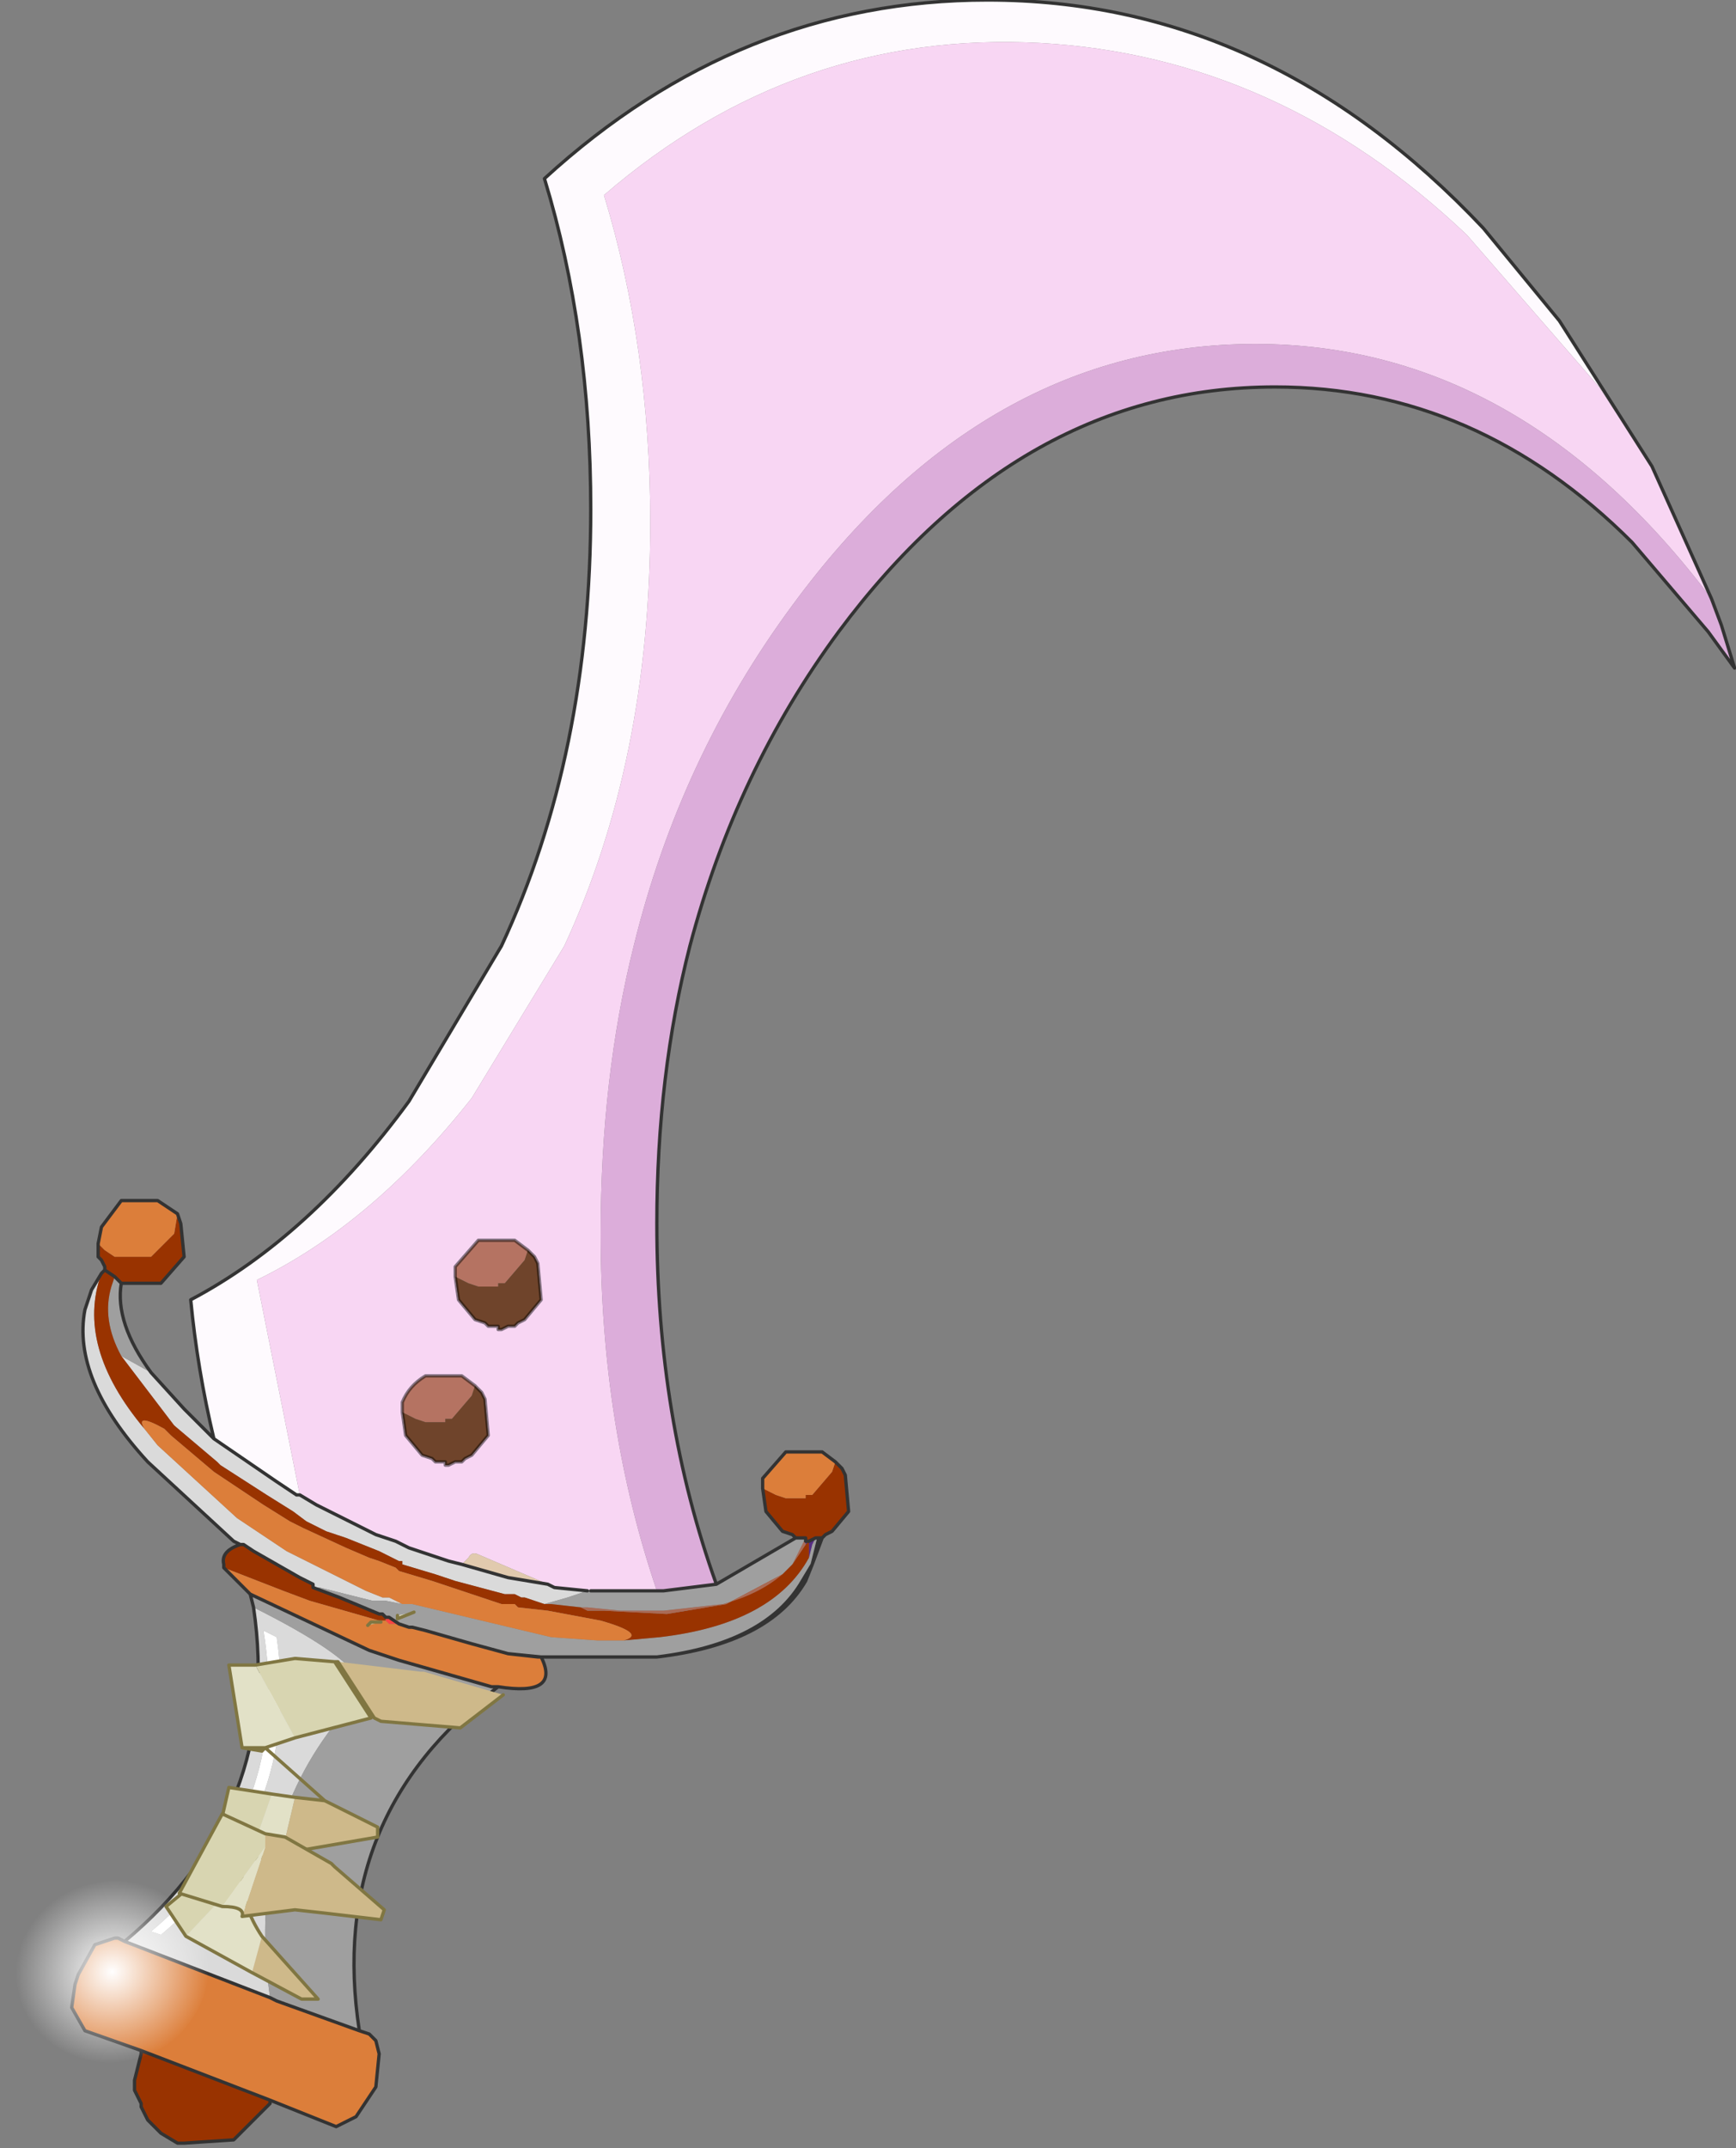 <?xml version="1.0"?>
<svg xmlns="http://www.w3.org/2000/svg" xmlns:xlink="http://www.w3.org/1999/xlink" width="23px" height="28.45px"><rect width="100%" height="100%" fill="#808080" stroke="none"/><g transform="matrix(1, 0, 0, 1, -263.45, -185.75)"><use xlink:href="#object-0" width="25.15" height="32.45" transform="matrix(0.876, 0, 0, 0.876, 264.4, 185.75)"/><use xlink:href="#object-1" width="8.1" height="8.1" transform="matrix(0.307, -0.064, 0.06, 0.289, 263.45, 210.95)"/><use xlink:href="#object-2" width="5.1" height="5.85" transform="matrix(0.876, 0, 0, 0.876, 265.65, 207.1)"/></g><defs><g transform="matrix(1, 0, 0, 1, 0.2, 16.7)" id="object-0"><path fill-rule="evenodd" fill="#fefafe" stroke="none" d="M23.7 -9.65L22.9 -10.85L20.9 -13.15Q18.05 -15.85 14.45 -16.05Q10.75 -16.25 7.85 -13.75Q8.55 -11.45 8.55 -8.8Q8.55 -5.2 7.25 -2.4L5.85 -0.1Q4.35 1.8 2.6 2.65L3.25 5.9L3.2 5.9L2.9 5.7L1.95 5.05Q1.7 4 1.6 2.95Q3.4 2 4.9 -0.05L6.3 -2.4Q7.65 -5.3 7.65 -9Q7.65 -11.7 6.95 -14Q9.9 -16.7 13.65 -16.7Q17.9 -16.7 21.15 -13.25L22.3 -11.85L23.7 -9.65"/><path fill-rule="evenodd" fill="#f8d6f3" stroke="none" d="M3.25 5.9L2.6 2.65Q4.35 1.8 5.85 -0.1L7.25 -2.4Q8.55 -5.2 8.55 -8.8Q8.55 -11.45 7.85 -13.75Q10.75 -16.25 14.45 -16.05Q18.05 -15.85 20.9 -13.15L22.9 -10.85L23.7 -9.65L24.6 -7.65Q21.7 -11.5 17.7 -11.5Q13.6 -11.5 10.7 -7.55Q9 -5.25 8.3 -2.4Q7.8 -0.4 7.8 1.95Q7.8 4.85 8.65 7.35L7.65 7.35L7.6 7.35L7.1 7.3L7 7.25L5.95 6.8Q5.85 6.75 5.8 6.85L5.7 6.95L5.5 6.9L4.9 6.7L4.8 6.65L4.7 6.6L4.4 6.5L3.9 6.25L3.5 6.05L3.25 5.9M6.7 2.2L6.5 2.05L6.35 2.05L5.95 2.05L5.6 2.45L5.6 2.6L5.65 2.95L5.9 3.25L6.05 3.3L6.1 3.35L6.15 3.35L6.25 3.35L6.25 3.4L6.3 3.4L6.4 3.35L6.5 3.35L6.55 3.3L6.65 3.25L6.9 2.95L6.85 2.4L6.8 2.3L6.75 2.25L6.7 2.2M5.9 4.25L5.7 4.1L5.55 4.1L5.15 4.1Q4.9 4.25 4.8 4.5L4.8 4.65L4.85 5L5.1 5.3L5.25 5.35L5.3 5.4L5.35 5.4L5.45 5.4L5.45 5.45L5.5 5.45L5.6 5.4L5.7 5.4L5.75 5.35L5.85 5.3L6.1 5L6.05 4.45L6 4.35L5.95 4.3L5.9 4.25"/><path fill-rule="evenodd" fill="#dadada" stroke="none" d="M1.95 5.05L2.9 5.7L3.2 5.9L3.25 5.9L3.5 6.05L3.9 6.25L4.4 6.5L4.7 6.6L4.8 6.65L4.9 6.7L5.5 6.9L5.7 6.95L6.4 7.15L6.7 7.2L7 7.25L7.1 7.3L7.6 7.35L7.3 7.45L6.95 7.55L6.65 7.45L6.6 7.45L6.5 7.4L6.35 7.4L5.6 7.2L5.3 7.1L4.8 6.95L4.8 6.9L4.75 6.9L4.45 6.75L3.95 6.55L3.65 6.45L3.35 6.3L3.15 6.15L2.75 5.9L2.05 5.45L2 5.4L1.35 4.85L0.55 3.8L1 4.05L1.5 4.6L1.95 5.05M0.6 12.65Q3 10.65 2.55 7.6Q3.95 8.3 4.15 8.7L4.2 8.9L4.1 9L4.05 9.05L3.75 9.4Q2.45 11.1 2.8 13.5L0.6 12.65M2.35 6.65L2.25 6.6L0.95 5.4Q-0.2 4.15 0 3.1L0.1 2.8L0.25 2.55Q-0.15 3.65 0.9 4.9L1.1 5.15L2.3 6.25L3.05 6.75L3.15 6.8L3.95 7.2L4.25 7.35L4.5 7.45L4.55 7.45L4.6 7.45L4.8 7.55L4.55 7.5L4.5 7.5L4.35 7.5L3.55 7.3L3.45 7.3L3.45 7.25L3.25 7.15L2.55 6.75L2.4 6.65L2.35 6.65M2.7 7.95Q3.15 10.7 1 12.5L1.15 12.55Q3.3 10.75 2.9 8.05L2.7 7.95"/><path fill-rule="evenodd" fill="#e1caae" stroke="none" d="M5.7 6.95L5.8 6.85Q5.85 6.75 5.95 6.8L7 7.25L6.7 7.2L6.4 7.15L5.7 6.95"/><path fill-rule="evenodd" fill="#9f9f9f" stroke="none" d="M7.6 7.35L7.65 7.35L8.65 7.35L8.75 7.35L9.55 7.25L10.75 6.55L10.8 6.55L10.9 6.55L10.85 6.65L10.8 6.75L10.7 6.95L10.65 7L10.55 7.1Q10.2 7.4 9.65 7.55L8.75 7.65L8.1 7.65L7.6 7.6L7.5 7.6L7.05 7.55L6.95 7.55L7.3 7.45L7.6 7.35M6.25 8.8Q3.65 10.75 4.15 14L2.9 13.55L2.8 13.5Q2.45 11.1 3.75 9.4L4.05 9.05L4.1 9L4.2 8.9L4.15 8.7Q3.95 8.3 2.55 7.6L2.5 7.4L4.3 8.25L4.75 8.4L6.15 8.8L6.25 8.8M0.55 2.7Q0.45 3.3 1 4.05L0.55 3.8Q0.25 3.25 0.4 2.75L0.45 2.6L0.55 2.7M11.05 6.55L11.1 6.55L11 6.95L10.85 7.2Q10.3 8.15 8.65 8.35L7 8.35L6.9 8.35L6.85 8.35L6.4 8.3L5.85 8.15L5.15 7.95L4.95 7.9L4.9 7.9L4.75 7.85L4.6 7.75L4.55 7.75L4.5 7.7L4.45 7.7L3.85 7.45L3.45 7.3L3.55 7.3L4.35 7.5L4.5 7.5L4.55 7.5L4.8 7.55L4.85 7.55L4.95 7.55L7.05 8.05L7.75 8.1L7.9 8.1L8.15 8.1L8.7 8.05Q10.4 7.85 10.95 6.85L11 6.65L11.05 6.55"/><path fill-rule="evenodd" fill="#dcadda" stroke="none" d="M8.65 7.35Q7.8 4.85 7.8 1.95Q7.8 -0.4 8.3 -2.4Q9 -5.25 10.7 -7.55Q13.6 -11.5 17.7 -11.5Q21.7 -11.5 24.6 -7.65L24.75 -7.25L24.95 -6.6L24.55 -7.15L23.4 -8.5Q21.05 -10.85 18 -10.85Q14.15 -10.85 11.4 -7.15Q9.85 -5.05 9.15 -2.4Q8.65 -0.45 8.65 1.8Q8.65 4.75 9.55 7.25L8.75 7.35L8.65 7.35"/><path fill-rule="evenodd" fill="#993300" stroke="none" d="M10.75 6.55L10.7 6.5L10.55 6.45L10.3 6.15L10.25 5.8L10.45 5.9L10.6 5.95L10.75 5.95L10.9 5.95L10.9 5.9L11 5.9L11.3 5.55L11.35 5.4L11.4 5.45L11.45 5.5L11.5 5.6L11.55 6.15L11.3 6.45L11.2 6.5L11.15 6.55L11.1 6.55L11.05 6.55L10.95 6.6L10.9 6.6L10.9 6.55L10.8 6.55L10.75 6.55M2.8 15.05L2.8 15.1L2.25 15.65L1.5 15.7L1.45 15.7L1.4 15.7L1.15 15.55L0.95 15.35L0.9 15.25L0.85 15.15L0.85 15.1L0.75 14.9L0.75 14.75L0.85 14.35L0.85 14.3L2.8 15.05M2.1 7L2.1 6.95Q2.05 6.75 2.35 6.65L2.4 6.65L2.55 6.75L3.25 7.15L3.45 7.25L3.45 7.3L3.85 7.45L4.45 7.7L4.5 7.7L4.55 7.75L4.55 7.8L4.45 7.8L3.4 7.5L3 7.35L2.1 7M0.25 2.55L0.3 2.5L0.3 2.45L0.25 2.35L0.2 2.3L0.2 2.1L0.3 2.2L0.45 2.3L0.5 2.3L1 2.3L1.35 1.95L1.4 1.65L1.45 1.8L1.5 2.3L1.15 2.7L0.6 2.7L0.55 2.7L0.45 2.6L0.4 2.75Q0.25 3.25 0.55 3.8L1.35 4.85L2 5.4L2.05 5.45L2.75 5.9L3.15 6.15L3.35 6.3L3.65 6.45L3.95 6.55L4.45 6.75L4.75 6.9L4.8 6.9L4.8 6.95L5.3 7.1L5.6 7.2L6.35 7.4L6.5 7.4L6.6 7.45L6.65 7.45L6.95 7.55L7.05 7.55L7.5 7.6L7.6 7.65L7.85 7.65L8.8 7.7L9.1 7.65L9.7 7.55L10.55 7.1L10.65 7L10.7 6.95L10.9 6.65L10.95 6.6L10.95 6.85Q10.4 7.85 8.7 8.05L8.15 8.1Q8.5 8 7.8 7.8L7 7.65L6.55 7.6L6.5 7.55L6.45 7.55L6.3 7.55L5.55 7.3L5.25 7.2L4.75 7.05L4.7 7L4.45 6.9L4.3 6.85L3.95 6.7L3.3 6.4L3.1 6.3L2.7 6.05L2.1 5.65L1.95 5.55L1.3 5L1.2 4.9Q0.75 4.65 0.9 4.9Q-0.15 3.65 0.25 2.55M0.3 2.5L0.45 2.6L0.3 2.5"/><path fill-rule="evenodd" fill="#dc7e3a" stroke="none" d="M10.25 5.8L10.25 5.65L10.6 5.25L11 5.25L11.15 5.25L11.35 5.4L11.3 5.55L11 5.9L10.9 5.9L10.9 5.95L10.75 5.95L10.6 5.95L10.45 5.9L10.25 5.8M6.9 8.35Q7.2 8.95 6.25 8.8L6.15 8.8L4.75 8.4L4.3 8.25L2.5 7.4L2.25 7.15L2.1 7L3 7.35L3.4 7.5L4.45 7.8L4.55 7.8L4.6 7.85L4.7 7.85L4.85 7.9L4.9 7.9L4.95 7.9L5.15 7.95L5.85 8.15L6.4 8.3L6.9 8.35M4.15 14L4.3 14.05L4.4 14.15L4.45 14.35L4.4 14.85L4.1 15.3L3.8 15.45L2.8 15.05L0.85 14.3L0 14L-0.2 13.65L-0.15 13.3L-0.1 13.15L0.15 12.7L0.45 12.6L0.5 12.6L0.6 12.65L2.8 13.5L2.9 13.55L4.15 14M0.2 2.1L0.25 1.85L0.55 1.45L1.1 1.45L1.25 1.55L1.4 1.65L1.35 1.95L1 2.3L0.5 2.3L0.45 2.3L0.3 2.2L0.2 2.1M8.15 8.1L7.9 8.1L7.75 8.1L7.05 8.05L4.95 7.55L4.85 7.55L4.8 7.55L4.6 7.45L4.55 7.45L4.5 7.45L4.25 7.35L3.95 7.2L3.15 6.8L3.05 6.75L2.3 6.25L1.1 5.15L0.9 4.9Q0.75 4.65 1.2 4.9L1.3 5L1.95 5.55L2.1 5.65L2.7 6.05L3.1 6.3L3.3 6.4L3.95 6.7L4.3 6.85L4.45 6.9L4.7 7L4.75 7.05L5.25 7.2L5.55 7.3L6.3 7.55L6.45 7.55L6.5 7.55L6.55 7.6L7 7.65L7.8 7.8Q8.5 8 8.15 8.1"/><path fill-rule="evenodd" fill="#aa6a55" stroke="none" d="M11.15 6.55L11 6.95L10.9 7.2Q10.35 8.15 8.65 8.35L7 8.35L6.95 8.35L6.9 8.35L7 8.35L8.65 8.35Q10.3 8.15 10.85 7.2L11 6.95L11.1 6.55L11.15 6.55M6.85 8.35L6.9 8.35L6.4 8.3L6.85 8.35M10.9 6.55L10.9 6.6L10.9 6.65L10.7 6.95L10.8 6.75L10.85 6.65L10.9 6.55M4.85 7.55L4.8 7.55L4.85 7.55M10.55 7.1L9.7 7.55L9.1 7.65L8.8 7.7L7.85 7.65L7.6 7.65L7.5 7.6L7.6 7.6L8.1 7.65L8.75 7.65L9.65 7.55Q10.2 7.4 10.55 7.1"/><path fill-rule="evenodd" fill="#572c83" stroke="none" d="M10.9 6.6L10.95 6.6L11.05 6.55L11 6.65L10.95 6.85L10.95 6.6L10.9 6.65L10.9 6.6"/><path fill-rule="evenodd" fill="#fd4242" stroke="none" d="M4.55 7.75L4.6 7.75L4.75 7.85L4.9 7.9L4.95 7.9L4.9 7.9L4.85 7.9L4.7 7.85L4.6 7.85L4.55 7.8L4.55 7.75M3.45 7.25L3.45 7.3L3.45 7.25"/><path fill-rule="evenodd" fill="#b57362" stroke="none" d="M5.6 2.6L5.6 2.45L5.95 2.05L6.35 2.05L6.5 2.05L6.7 2.2L6.65 2.35L6.35 2.7L6.25 2.7L6.25 2.75L6.1 2.75L5.95 2.75L5.8 2.7L5.6 2.6M4.8 4.65L4.8 4.5Q4.9 4.25 5.15 4.1L5.55 4.1L5.7 4.1L5.9 4.25L5.85 4.4L5.55 4.75L5.45 4.75L5.45 4.8L5.3 4.8L5.15 4.8L5 4.75L4.8 4.65"/><path fill-rule="evenodd" fill="#6f442b" stroke="none" d="M6.7 2.2L6.75 2.25L6.8 2.3L6.85 2.4L6.9 2.95L6.65 3.25L6.55 3.3L6.5 3.35L6.4 3.35L6.3 3.4L6.25 3.4L6.25 3.35L6.15 3.35L6.1 3.35L6.05 3.3L5.9 3.25L5.65 2.95L5.6 2.6L5.8 2.7L5.95 2.75L6.1 2.75L6.25 2.75L6.25 2.7L6.35 2.7L6.65 2.35L6.7 2.2M5.9 4.25L5.95 4.3L6 4.35L6.05 4.45L6.1 5L5.85 5.3L5.75 5.35L5.7 5.4L5.6 5.4L5.5 5.45L5.45 5.45L5.45 5.4L5.35 5.4L5.3 5.4L5.25 5.35L5.1 5.3L4.85 5L4.8 4.65L5 4.75L5.15 4.8L5.3 4.8L5.45 4.8L5.45 4.75L5.55 4.75L5.85 4.4L5.9 4.25"/><path fill-rule="evenodd" fill="#ffffff" stroke="none" d="M2.7 7.95L2.9 8.05Q3.3 10.75 1.15 12.55L1 12.5Q3.15 10.7 2.7 7.95"/><path fill="none" stroke="#333333" stroke-width="0.05" stroke-linecap="round" stroke-linejoin="round" d="M23.7 -9.65L22.3 -11.85L21.15 -13.25Q17.9 -16.7 13.65 -16.7Q9.9 -16.7 6.95 -14Q7.65 -11.7 7.65 -9Q7.65 -5.3 6.3 -2.4L4.9 -0.05Q3.4 2 1.6 2.95Q1.7 4 1.95 5.05L2.9 5.7L3.2 5.9L3.25 5.9L3.5 6.05L3.9 6.25L4.4 6.5L4.7 6.6L4.8 6.65L4.9 6.7L5.5 6.9L5.7 6.95L6.4 7.15L6.7 7.2L7 7.25L7.1 7.3L7.6 7.35M7.65 7.35L8.65 7.35L8.75 7.35L9.55 7.25Q8.65 4.75 8.65 1.8Q8.65 -0.45 9.15 -2.4Q9.85 -5.05 11.4 -7.15Q14.15 -10.85 18 -10.85Q21.05 -10.85 23.4 -8.5L24.55 -7.15L24.95 -6.6L24.75 -7.25L24.6 -7.65L23.7 -9.65M9.55 7.25L10.75 6.55L10.7 6.5L10.55 6.45L10.3 6.15L10.25 5.8L10.25 5.65L10.6 5.25L11 5.25L11.15 5.25L11.35 5.4L11.4 5.45L11.45 5.5L11.5 5.6L11.55 6.15L11.3 6.45L11.2 6.5L11.15 6.55L11 6.95L10.9 7.2Q10.35 8.15 8.65 8.35L7 8.35L6.95 8.35L6.9 8.35Q7.2 8.95 6.25 8.8Q3.65 10.75 4.15 14L4.3 14.05L4.4 14.15L4.45 14.35L4.4 14.85L4.1 15.3L3.8 15.45L2.8 15.05L2.8 15.1L2.25 15.65L1.5 15.7L1.45 15.7L1.4 15.7L1.15 15.55L0.95 15.35L0.9 15.25L0.85 15.15L0.85 15.1L0.75 14.9L0.75 14.75L0.85 14.35L0.85 14.3L0 14L-0.2 13.65L-0.15 13.3L-0.1 13.15L0.15 12.7L0.45 12.6L0.5 12.6L0.6 12.65Q3 10.65 2.55 7.6L2.5 7.4L2.25 7.15L2.1 7L2.1 6.95Q2.05 6.75 2.35 6.65L2.25 6.6L0.95 5.4Q-0.2 4.15 0 3.1L0.1 2.8L0.25 2.55L0.3 2.5L0.3 2.45L0.25 2.35L0.2 2.3L0.2 2.1L0.25 1.85L0.55 1.45L1.1 1.45L1.25 1.55L1.4 1.65L1.45 1.8L1.5 2.3L1.15 2.7L0.6 2.7L0.55 2.7Q0.45 3.3 1 4.05L1.5 4.6L1.95 5.05M11.1 6.55L11.15 6.55M11.05 6.55L11.1 6.55L11 6.95L10.85 7.2Q10.3 8.15 8.65 8.35L7 8.35L6.9 8.35L6.85 8.35L6.4 8.3L6.9 8.35M10.75 6.55L10.8 6.55L10.9 6.55L10.9 6.6L10.95 6.6L11.05 6.55M3.45 7.3L3.85 7.45L4.45 7.7L4.5 7.7L4.55 7.75L4.6 7.75L4.75 7.85L4.9 7.9L4.95 7.9L5.15 7.95L5.85 8.15L6.4 8.3M0.45 2.6L0.3 2.5M0.45 2.6L0.55 2.7M3.45 7.3L3.45 7.25L3.25 7.15L2.55 6.75L2.4 6.65L2.35 6.65M6.25 8.8L6.15 8.8L4.75 8.4L4.3 8.25L2.5 7.4M4.15 14L2.9 13.55L2.8 13.5L0.6 12.65M0.85 14.3L2.8 15.05"/><path fill="none" stroke="#000000" stroke-opacity="0.463" stroke-width="0.05" stroke-linecap="round" stroke-linejoin="round" d="M5.6 2.6L5.6 2.45L5.95 2.05L6.35 2.05L6.5 2.05L6.7 2.2L6.75 2.25L6.8 2.3L6.85 2.4L6.9 2.95L6.65 3.25L6.55 3.3L6.5 3.35L6.4 3.35L6.3 3.4L6.25 3.4L6.25 3.35L6.15 3.35L6.1 3.35L6.05 3.3L5.9 3.25L5.65 2.95L5.6 2.6M4.8 4.65L4.8 4.5Q4.9 4.25 5.15 4.1L5.55 4.1L5.7 4.1L5.9 4.25L5.95 4.3L6 4.35L6.05 4.45L6.1 5L5.85 5.3L5.75 5.35L5.7 5.4L5.6 5.4L5.5 5.45L5.45 5.45L5.45 5.4L5.35 5.4L5.3 5.4L5.25 5.35L5.1 5.3L4.85 5L4.8 4.65"/></g><g transform="matrix(1, 0, 0, 1, 0, 4.05)" id="object-1"><path fill-rule="evenodd" fill="url(#gradient-R61ccb36b4fda42d2bba9dc221454b40f)" stroke="none" d="M4.05 -4.05Q5.75 -4.05 6.9 -2.9Q8.1 -1.7 8.1 0Q8.1 1.7 6.9 2.85Q5.75 4.05 4.05 4.05Q2.35 4.05 1.15 2.85Q0 1.7 0 0Q0 -1.7 1.15 -2.9Q2.35 -4.05 4.05 -4.05"/></g><radialGradient gradientTransform="matrix(0.005, 0, 0, 0.005, 4.05, 0)" gradientUnits="userSpaceOnUse" spreadMethod="pad" id="gradient-R61ccb36b4fda42d2bba9dc221454b40f" cx="0" cy="0" r="819.2"><stop offset="0" stop-color="#ffffff"/><stop offset="1" stop-color="#ffffff" stop-opacity="0"/></radialGradient><g transform="matrix(1, 0, 0, 1, -1.2, -7.65)" id="object-2"><path fill-rule="evenodd" fill="#e2e1c7" stroke="none" d="M4.7 7.7L4.95 7.65L4.7 7.75L4.7 7.7M1.5 12.55L2.35 11.65Q2.35 12.1 2.65 12.55L2.5 13.1L1.5 12.55M2.45 11.4L2.8 10.4L3.15 10.45L2.95 11.3L2.45 11.4M2.35 9.7L2.15 8.45L2.55 8.45L3.15 9.55L2.7 9.7L2.35 9.7"/><path fill-rule="evenodd" fill="#d8d5b1" stroke="none" d="M2.55 8.45L3.15 8.35L3.75 8.4L4.3 9.25L3.15 9.55L2.55 8.45M2.05 11.4L2.2 11.4L2.05 11.4L1.2 12.1L1.5 12.55L2.35 11.65L2.2 11.4L2.45 11.4L2.8 10.4L2.15 10.3L1.9 11.4L2.05 11.4"/><path fill-rule="evenodd" fill="#ceb98a" stroke="none" d="M3.8 8.4L5.05 8.55L5.1 8.55L6.3 8.9L5.65 9.4L4.45 9.3L4.35 9.25L3.8 8.4M3.15 10.45L3.6 10.5L4.4 10.9L4.4 11.05L2.95 11.3L3.15 10.45M2.5 13.1L2.65 12.55L3.5 13.5L3.25 13.5L2.5 13.1"/><path fill-rule="evenodd" fill="#d3d0ab" stroke="none" d="M4.45 7.8L4.25 7.85L4.3 7.8L4.45 7.8"/><path fill="none" stroke="#807642" stroke-width="0.05" stroke-linecap="round" stroke-linejoin="round" d="M4.7 7.7L4.7 7.75L4.95 7.65M2.55 8.45L3.15 8.35L3.75 8.4L3.8 8.4L4.35 9.25L4.45 9.3L5.65 9.4L6.3 8.9M4.25 7.85L4.3 7.8L4.45 7.8M3.15 9.55L4.3 9.25L3.75 8.4M2.2 11.4L2.05 11.4L1.2 12.1L1.5 12.55L2.5 13.1L3.25 13.5L3.5 13.5L2.65 12.55Q2.35 12.1 2.35 11.65L2.2 11.4L2.45 11.4L2.95 11.3L4.4 11.05L4.4 10.9L3.6 10.5L3.15 10.45L2.8 10.4L2.15 10.3L1.9 11.4L2.05 11.4M3.6 10.5L2.7 9.7L2.65 9.75L2.35 9.7L2.15 8.45L2.55 8.45M3.15 9.55L2.7 9.7L2.35 9.7"/><path fill-rule="evenodd" fill="#d8d5b1" stroke="none" d="M2.05 12.1L1.4 11.9L2.05 10.7L2.7 11L2.7 11.2L2.05 12.1"/><path fill-rule="evenodd" fill="#ceb98a" stroke="none" d="M2.7 11L3 11.05L3.7 11.45L3.75 11.5L4.5 12.15L4.45 12.3L3.6 12.2L3.15 12.15L2.35 12.25L2.7 11.2L2.7 11"/><path fill-rule="evenodd" fill="#e2e1c7" stroke="none" d="M2.35 12.25Q2.4 12.1 2.05 12.1L2.7 11.2L2.35 12.25"/><path fill="none" stroke="#807642" stroke-width="0.05" stroke-linecap="round" stroke-linejoin="round" d="M2.05 12.1L1.4 11.9L2.05 10.7L2.7 11L3 11.05L3.7 11.45L3.75 11.5L4.5 12.15L4.45 12.3L3.6 12.2L3.15 12.15L2.35 12.25Q2.4 12.1 2.05 12.1"/></g></defs></svg>
